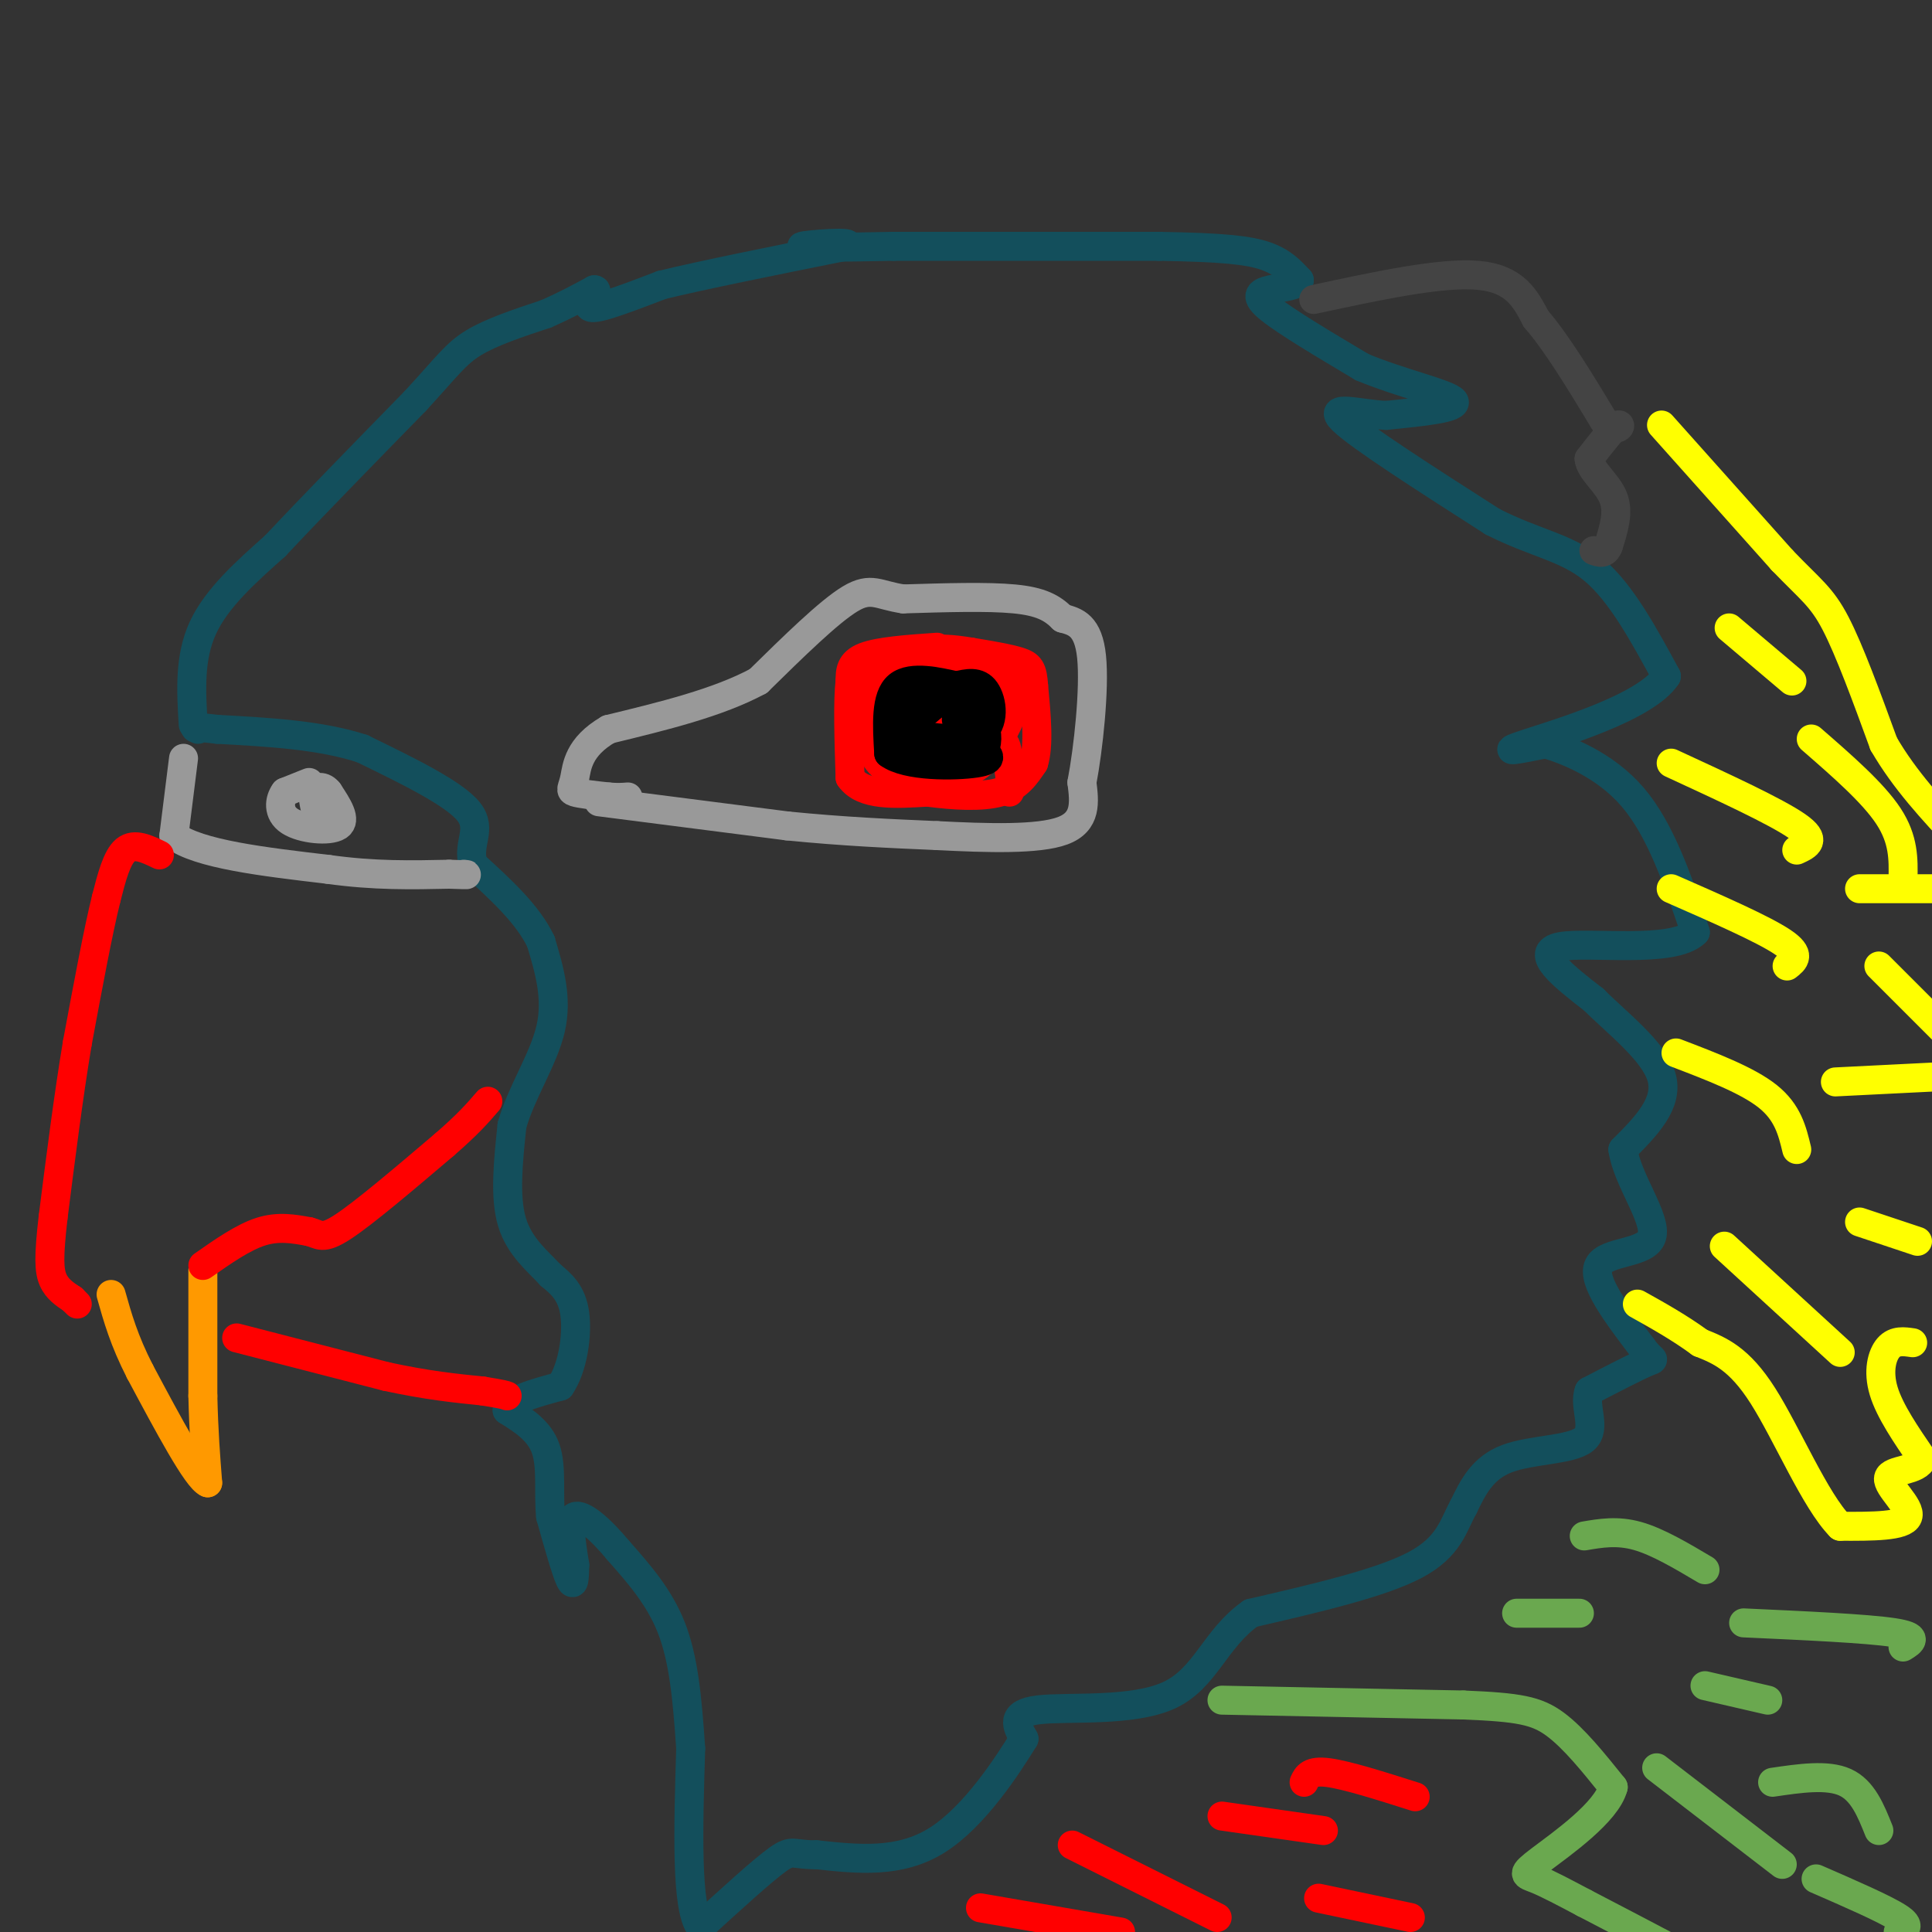 <svg viewBox='0 0 400 400' version='1.1' xmlns='http://www.w3.org/2000/svg' xmlns:xlink='http://www.w3.org/1999/xlink'><rect x="0" y="0" width="400" height="400" fill="#333333" stroke="none"/><g fill='none' stroke='#134f5c' stroke-width='6' stroke-linecap='round' stroke-linejoin='round'><path d='M40,150c-0.417,-6.917 -0.833,-13.833 2,-20c2.833,-6.167 8.917,-11.583 15,-17'/><path d='M57,113c7.333,-7.833 18.167,-18.917 29,-30'/><path d='M86,83c6.511,-7.067 8.289,-9.733 12,-12c3.711,-2.267 9.356,-4.133 15,-6'/><path d='M113,65c4.167,-1.833 7.083,-3.417 10,-5'/><path d='M123,60c1.214,-0.143 -0.750,2.000 -1,3c-0.250,1.000 1.214,0.857 4,0c2.786,-0.857 6.893,-2.429 11,-4'/><path d='M137,59c8.167,-2.000 23.083,-5.000 38,-8'/><path d='M175,51c3.067,-1.244 -8.267,-0.356 -9,0c-0.733,0.356 9.133,0.178 19,0'/><path d='M185,51c12.333,0.000 33.667,0.000 55,0'/><path d='M240,51c13.133,0.222 18.467,0.778 22,2c3.533,1.222 5.267,3.111 7,5'/><path d='M269,58c-0.048,1.131 -3.667,1.458 -6,2c-2.333,0.542 -3.381,1.298 0,4c3.381,2.702 11.190,7.351 19,12'/><path d='M282,76c7.800,3.289 17.800,5.511 19,7c1.200,1.489 -6.400,2.244 -14,3'/><path d='M287,86c-5.556,-0.244 -12.444,-2.356 -9,1c3.444,3.356 17.222,12.178 31,21'/><path d='M309,108c8.822,4.511 15.378,5.289 21,10c5.622,4.711 10.311,13.356 15,22'/><path d='M345,140c-4.289,6.533 -22.511,11.867 -29,14c-6.489,2.133 -1.244,1.067 4,0'/><path d='M320,154c4.044,1.200 12.156,4.200 18,11c5.844,6.800 9.422,17.400 13,28'/><path d='M351,193c-4.511,4.533 -22.289,1.867 -28,3c-5.711,1.133 0.644,6.067 7,11'/><path d='M330,207c4.556,4.600 12.444,10.600 14,16c1.556,5.400 -3.222,10.200 -8,15'/><path d='M336,238c0.881,6.238 7.083,14.333 6,18c-1.083,3.667 -9.452,2.905 -11,6c-1.548,3.095 3.726,10.048 9,17'/><path d='M340,279c2.156,3.044 3.044,2.156 1,3c-2.044,0.844 -7.022,3.422 -12,6'/><path d='M329,288c-1.238,3.071 1.667,7.750 -1,10c-2.667,2.250 -10.905,2.071 -16,4c-5.095,1.929 -7.048,5.964 -9,10'/><path d='M303,312c-2.111,3.778 -2.889,8.222 -10,12c-7.111,3.778 -20.556,6.889 -34,10'/><path d='M259,334c-7.536,5.286 -9.375,13.500 -17,17c-7.625,3.500 -21.036,2.286 -27,3c-5.964,0.714 -4.482,3.357 -3,6'/><path d='M212,360c-3.356,5.467 -10.244,16.133 -18,21c-7.756,4.867 -16.378,3.933 -25,3'/><path d='M169,384c-4.956,0.067 -4.844,-1.267 -8,1c-3.156,2.267 -9.578,8.133 -16,14'/><path d='M145,399c-3.000,-3.833 -2.500,-20.417 -2,-37'/><path d='M143,362c-0.711,-10.600 -1.489,-18.600 -4,-25c-2.511,-6.400 -6.756,-11.200 -11,-16'/><path d='M128,321c-3.711,-4.489 -7.489,-7.711 -9,-7c-1.511,0.711 -0.756,5.356 0,10'/><path d='M119,324c-0.044,2.800 -0.156,4.800 -1,3c-0.844,-1.800 -2.422,-7.400 -4,-13'/><path d='M114,314c-0.489,-4.778 0.289,-10.222 -1,-14c-1.289,-3.778 -4.644,-5.889 -8,-8'/><path d='M105,292c0.500,-2.167 5.750,-3.583 11,-5'/><path d='M116,287c2.600,-3.756 3.600,-10.644 3,-15c-0.600,-4.356 -2.800,-6.178 -5,-8'/><path d='M114,264c-2.556,-2.800 -6.444,-5.800 -8,-11c-1.556,-5.200 -0.778,-12.600 0,-20'/><path d='M106,233c1.867,-6.756 6.533,-13.644 8,-20c1.467,-6.356 -0.267,-12.178 -2,-18'/><path d='M112,195c-2.667,-5.667 -8.333,-10.833 -14,-16'/><path d='M98,179c-1.422,-4.356 2.022,-7.244 -1,-11c-3.022,-3.756 -12.511,-8.378 -22,-13'/><path d='M75,155c-8.667,-2.833 -19.333,-3.417 -30,-4'/><path d='M45,151c-5.667,-0.667 -4.833,-0.333 -4,0'/></g>
<g fill='none' stroke='#999999' stroke-width='6' stroke-linecap='round' stroke-linejoin='round'><path d='M38,157c0.000,0.000 -2.000,16.000 -2,16'/><path d='M36,173c5.000,3.833 18.500,5.417 32,7'/><path d='M68,180c9.500,1.333 17.250,1.167 25,1'/><path d='M93,181c4.667,0.167 3.833,0.083 3,0'/><path d='M64,162c0.000,0.000 -5.000,2.000 -5,2'/><path d='M59,164c-1.167,1.524 -1.583,4.333 1,6c2.583,1.667 8.167,2.190 10,1c1.833,-1.190 -0.083,-4.095 -2,-7'/><path d='M68,164c-1.022,-1.356 -2.578,-1.244 -3,0c-0.422,1.244 0.289,3.622 1,6'/></g>
<g fill='none' stroke='#ff9900' stroke-width='6' stroke-linecap='round' stroke-linejoin='round'><path d='M42,263c0.000,0.000 0.000,26.000 0,26'/><path d='M42,289c0.167,7.333 0.583,12.667 1,18'/><path d='M43,307c-2.167,-0.833 -8.083,-11.917 -14,-23'/><path d='M29,284c-3.333,-6.500 -4.667,-11.250 -6,-16'/></g>
<g fill='none' stroke='#ff0000' stroke-width='6' stroke-linecap='round' stroke-linejoin='round'><path d='M42,262c4.167,-2.917 8.333,-5.833 12,-7c3.667,-1.167 6.833,-0.583 10,0'/><path d='M64,255c2.178,0.533 2.622,1.867 7,-1c4.378,-2.867 12.689,-9.933 21,-17'/><path d='M92,237c5.000,-4.333 7.000,-6.667 9,-9'/><path d='M33,177c-2.583,-1.250 -5.167,-2.500 -7,-1c-1.833,1.500 -2.917,5.750 -4,10'/><path d='M22,186c-1.667,6.667 -3.833,18.333 -6,30'/><path d='M16,216c-1.833,11.000 -3.417,23.500 -5,36'/><path d='M11,252c-0.956,8.311 -0.844,11.089 0,13c0.844,1.911 2.422,2.956 4,4'/><path d='M15,269c0.833,0.833 0.917,0.917 1,1'/><path d='M49,277c0.000,0.000 31.000,8.000 31,8'/><path d='M80,285c8.500,1.833 14.250,2.417 20,3'/><path d='M100,288c4.167,0.667 4.583,0.833 5,1'/><path d='M194,134c-6.000,0.417 -12.000,0.833 -15,2c-3.000,1.167 -3.000,3.083 -3,5'/><path d='M176,141c-0.500,4.167 -0.250,12.083 0,20'/><path d='M176,161c2.667,3.833 9.333,3.417 16,3'/><path d='M192,164c5.511,0.733 11.289,1.067 15,0c3.711,-1.067 5.356,-3.533 7,-6'/><path d='M214,158c1.167,-3.667 0.583,-9.833 0,-16'/><path d='M214,142c-0.222,-3.511 -0.778,-4.289 -3,-5c-2.222,-0.711 -6.111,-1.356 -10,-2'/><path d='M201,135c-3.511,-0.578 -7.289,-1.022 -10,0c-2.711,1.022 -4.356,3.511 -6,6'/><path d='M185,141c-1.167,3.333 -1.083,8.667 -1,14'/><path d='M184,155c-0.911,2.889 -2.689,3.111 0,3c2.689,-0.111 9.844,-0.556 17,-1'/><path d='M201,157c4.467,-3.489 7.133,-11.711 7,-15c-0.133,-3.289 -3.067,-1.644 -6,0'/><path d='M202,142c-3.644,-0.578 -9.756,-2.022 -13,0c-3.244,2.022 -3.622,7.511 -4,13'/><path d='M185,155c2.667,2.810 11.333,3.333 16,2c4.667,-1.333 5.333,-4.524 5,-7c-0.333,-2.476 -1.667,-4.238 -3,-6'/><path d='M203,144c-2.608,-1.002 -7.627,-0.506 -11,0c-3.373,0.506 -5.100,1.021 -6,4c-0.900,2.979 -0.971,8.423 1,11c1.971,2.577 5.986,2.289 10,2'/><path d='M197,161c4.708,-2.501 11.478,-9.753 9,-11c-2.478,-1.247 -14.206,3.510 -16,5c-1.794,1.490 6.344,-0.289 10,-2c3.656,-1.711 2.828,-3.356 2,-5'/><path d='M202,148c-1.889,-0.843 -7.612,-0.451 -10,0c-2.388,0.451 -1.442,0.962 -1,3c0.442,2.038 0.379,5.605 2,7c1.621,1.395 4.926,0.620 7,0c2.074,-0.620 2.917,-1.084 4,-3c1.083,-1.916 2.407,-5.285 0,-7c-2.407,-1.715 -8.545,-1.776 -11,-1c-2.455,0.776 -1.228,2.388 0,4'/><path d='M193,151c-0.001,1.317 -0.003,2.610 1,4c1.003,1.390 3.011,2.878 6,1c2.989,-1.878 6.959,-7.121 3,-10c-3.959,-2.879 -15.845,-3.394 -21,-2c-5.155,1.394 -3.577,4.697 -2,8'/><path d='M180,152c0.024,2.940 1.083,6.292 5,8c3.917,1.708 10.690,1.774 15,0c4.310,-1.774 6.155,-5.387 8,-9'/><path d='M208,151c2.036,-3.548 3.125,-7.917 0,-11c-3.125,-3.083 -10.464,-4.881 -15,-5c-4.536,-0.119 -6.268,1.440 -8,3'/><path d='M185,138c-1.893,0.750 -2.625,1.125 -4,4c-1.375,2.875 -3.393,8.250 0,11c3.393,2.750 12.196,2.875 21,3'/><path d='M202,156c4.556,-0.244 5.444,-2.356 6,-2c0.556,0.356 0.778,3.178 1,6'/><path d='M209,160c0.167,1.667 0.083,2.833 0,4'/></g>
<g fill='none' stroke='#000000' stroke-width='6' stroke-linecap='round' stroke-linejoin='round'><path d='M198,149c1.044,-0.956 2.089,-1.911 2,-3c-0.089,-1.089 -1.311,-2.311 -3,-2c-1.689,0.311 -3.844,2.156 -6,4'/><path d='M191,148c-1.417,1.440 -1.958,3.042 0,4c1.958,0.958 6.417,1.274 8,0c1.583,-1.274 0.292,-4.137 -1,-7'/><path d='M198,145c-2.488,-2.083 -8.208,-3.792 -11,-2c-2.792,1.792 -2.655,7.083 -2,10c0.655,2.917 1.827,3.458 3,4'/><path d='M188,157c3.889,0.978 12.111,1.422 15,-1c2.889,-2.422 0.444,-7.711 -2,-13'/><path d='M201,143c-3.022,-2.156 -9.578,-1.044 -12,1c-2.422,2.044 -0.711,5.022 1,8'/><path d='M190,152c2.964,1.762 9.875,2.167 13,0c3.125,-2.167 2.464,-6.905 1,-9c-1.464,-2.095 -3.732,-1.548 -6,-1'/><path d='M198,142c-3.511,-0.778 -9.289,-2.222 -12,0c-2.711,2.222 -2.356,8.111 -2,14'/><path d='M184,156c3.644,2.756 13.756,2.644 18,2c4.244,-0.644 2.622,-1.822 1,-3'/><path d='M203,155c0.167,-2.500 0.083,-7.250 0,-12'/></g>
<g fill='none' stroke='#444444' stroke-width='6' stroke-linecap='round' stroke-linejoin='round'><path d='M272,62c13.167,-2.833 26.333,-5.667 34,-5c7.667,0.667 9.833,4.833 12,9'/><path d='M318,66c4.333,5.000 9.167,13.000 14,21'/><path d='M332,87c3.111,3.178 3.889,0.622 3,1c-0.889,0.378 -3.444,3.689 -6,7'/><path d='M329,95c0.222,2.422 3.778,4.978 5,8c1.222,3.022 0.111,6.511 -1,10'/><path d='M333,113c-0.667,1.833 -1.833,1.417 -3,1'/></g>
<g fill='none' stroke='#ffff00' stroke-width='6' stroke-linecap='round' stroke-linejoin='round'><path d='M344,88c0.000,0.000 25.000,28.000 25,28'/><path d='M369,116c5.889,6.133 8.111,7.467 11,13c2.889,5.533 6.444,15.267 10,25'/><path d='M390,154c4.333,7.500 10.167,13.750 16,20'/><path d='M396,278c-1.822,-0.267 -3.644,-0.533 -5,1c-1.356,1.533 -2.244,4.867 -1,9c1.244,4.133 4.622,9.067 8,14'/><path d='M398,302c-0.750,2.619 -6.625,2.167 -7,4c-0.375,1.833 4.750,5.952 4,8c-0.750,2.048 -7.375,2.024 -14,2'/><path d='M381,316c-5.156,-5.200 -11.044,-19.200 -16,-27c-4.956,-7.800 -8.978,-9.400 -13,-11'/><path d='M352,278c-4.333,-3.167 -8.667,-5.583 -13,-8'/></g>
<g fill='none' stroke='#6aa84f' stroke-width='6' stroke-linecap='round' stroke-linejoin='round'><path d='M253,352c0.000,0.000 50.000,1.000 50,1'/><path d='M303,353c11.467,0.467 15.133,1.133 19,4c3.867,2.867 7.933,7.933 12,13'/><path d='M334,370c-1.357,5.226 -10.750,11.792 -15,15c-4.250,3.208 -3.357,3.060 -1,4c2.357,0.940 6.179,2.970 10,5'/><path d='M328,394c5.167,2.667 13.083,6.833 21,11'/><path d='M314,334c0.000,0.000 13.000,0.000 13,0'/><path d='M328,318c3.417,-0.583 6.833,-1.167 11,0c4.167,1.167 9.083,4.083 14,7'/><path d='M353,349c0.000,0.000 13.000,3.000 13,3'/><path d='M343,366c0.000,0.000 26.000,20.000 26,20'/><path d='M361,336c12.750,0.583 25.500,1.167 31,2c5.500,0.833 3.750,1.917 2,3'/><path d='M367,369c5.667,-0.833 11.333,-1.667 15,0c3.667,1.667 5.333,5.833 7,10'/><path d='M376,389c7.083,3.083 14.167,6.167 17,8c2.833,1.833 1.417,2.417 0,3'/></g>
<g fill='none' stroke='#ff0000' stroke-width='6' stroke-linecap='round' stroke-linejoin='round'><path d='M222,382c0.000,0.000 30.000,15.000 30,15'/><path d='M253,376c0.000,0.000 21.000,3.000 21,3'/><path d='M270,369c0.583,-1.250 1.167,-2.500 5,-2c3.833,0.500 10.917,2.750 18,5'/><path d='M273,393c0.000,0.000 19.000,4.000 19,4'/><path d='M203,395c0.000,0.000 29.000,5.000 29,5'/></g>
<g fill='none' stroke='#ffff00' stroke-width='6' stroke-linecap='round' stroke-linejoin='round'><path d='M358,130c0.000,0.000 13.000,11.000 13,11'/><path d='M346,158c10.833,5.000 21.667,10.000 26,13c4.333,3.000 2.167,4.000 0,5'/><path d='M346,184c9.500,4.167 19.000,8.333 23,11c4.000,2.667 2.500,3.833 1,5'/><path d='M347,218c7.417,2.833 14.833,5.667 19,9c4.167,3.333 5.083,7.167 6,11'/><path d='M357,258c0.000,0.000 24.000,22.000 24,22'/><path d='M380,224c0.000,0.000 20.000,-1.000 20,-1'/><path d='M385,184c0.000,0.000 21.000,0.000 21,0'/><path d='M375,153c6.417,5.583 12.833,11.167 16,16c3.167,4.833 3.083,8.917 3,13'/><path d='M385,253c0.000,0.000 12.000,4.000 12,4'/><path d='M389,200c0.000,0.000 17.000,17.000 17,17'/></g>
<g fill='none' stroke='#999999' stroke-width='6' stroke-linecap='round' stroke-linejoin='round'><path d='M124,166c0.000,0.000 39.000,5.000 39,5'/><path d='M163,171c11.667,1.167 21.333,1.583 31,2'/><path d='M194,173c10.422,0.533 20.978,0.867 26,-1c5.022,-1.867 4.511,-5.933 4,-10'/><path d='M224,162c1.333,-6.978 2.667,-19.422 2,-26c-0.667,-6.578 -3.333,-7.289 -6,-8'/><path d='M220,128c-2.133,-2.133 -4.467,-3.467 -10,-4c-5.533,-0.533 -14.267,-0.267 -23,0'/><path d='M187,124c-5.178,-0.756 -6.622,-2.644 -11,0c-4.378,2.644 -11.689,9.822 -19,17'/><path d='M157,141c-8.333,4.500 -19.667,7.250 -31,10'/><path d='M126,151c-6.298,3.643 -6.542,7.750 -7,10c-0.458,2.250 -1.131,2.643 0,3c1.131,0.357 4.065,0.679 7,1'/><path d='M126,165c1.833,0.167 2.917,0.083 4,0'/></g>
</svg>